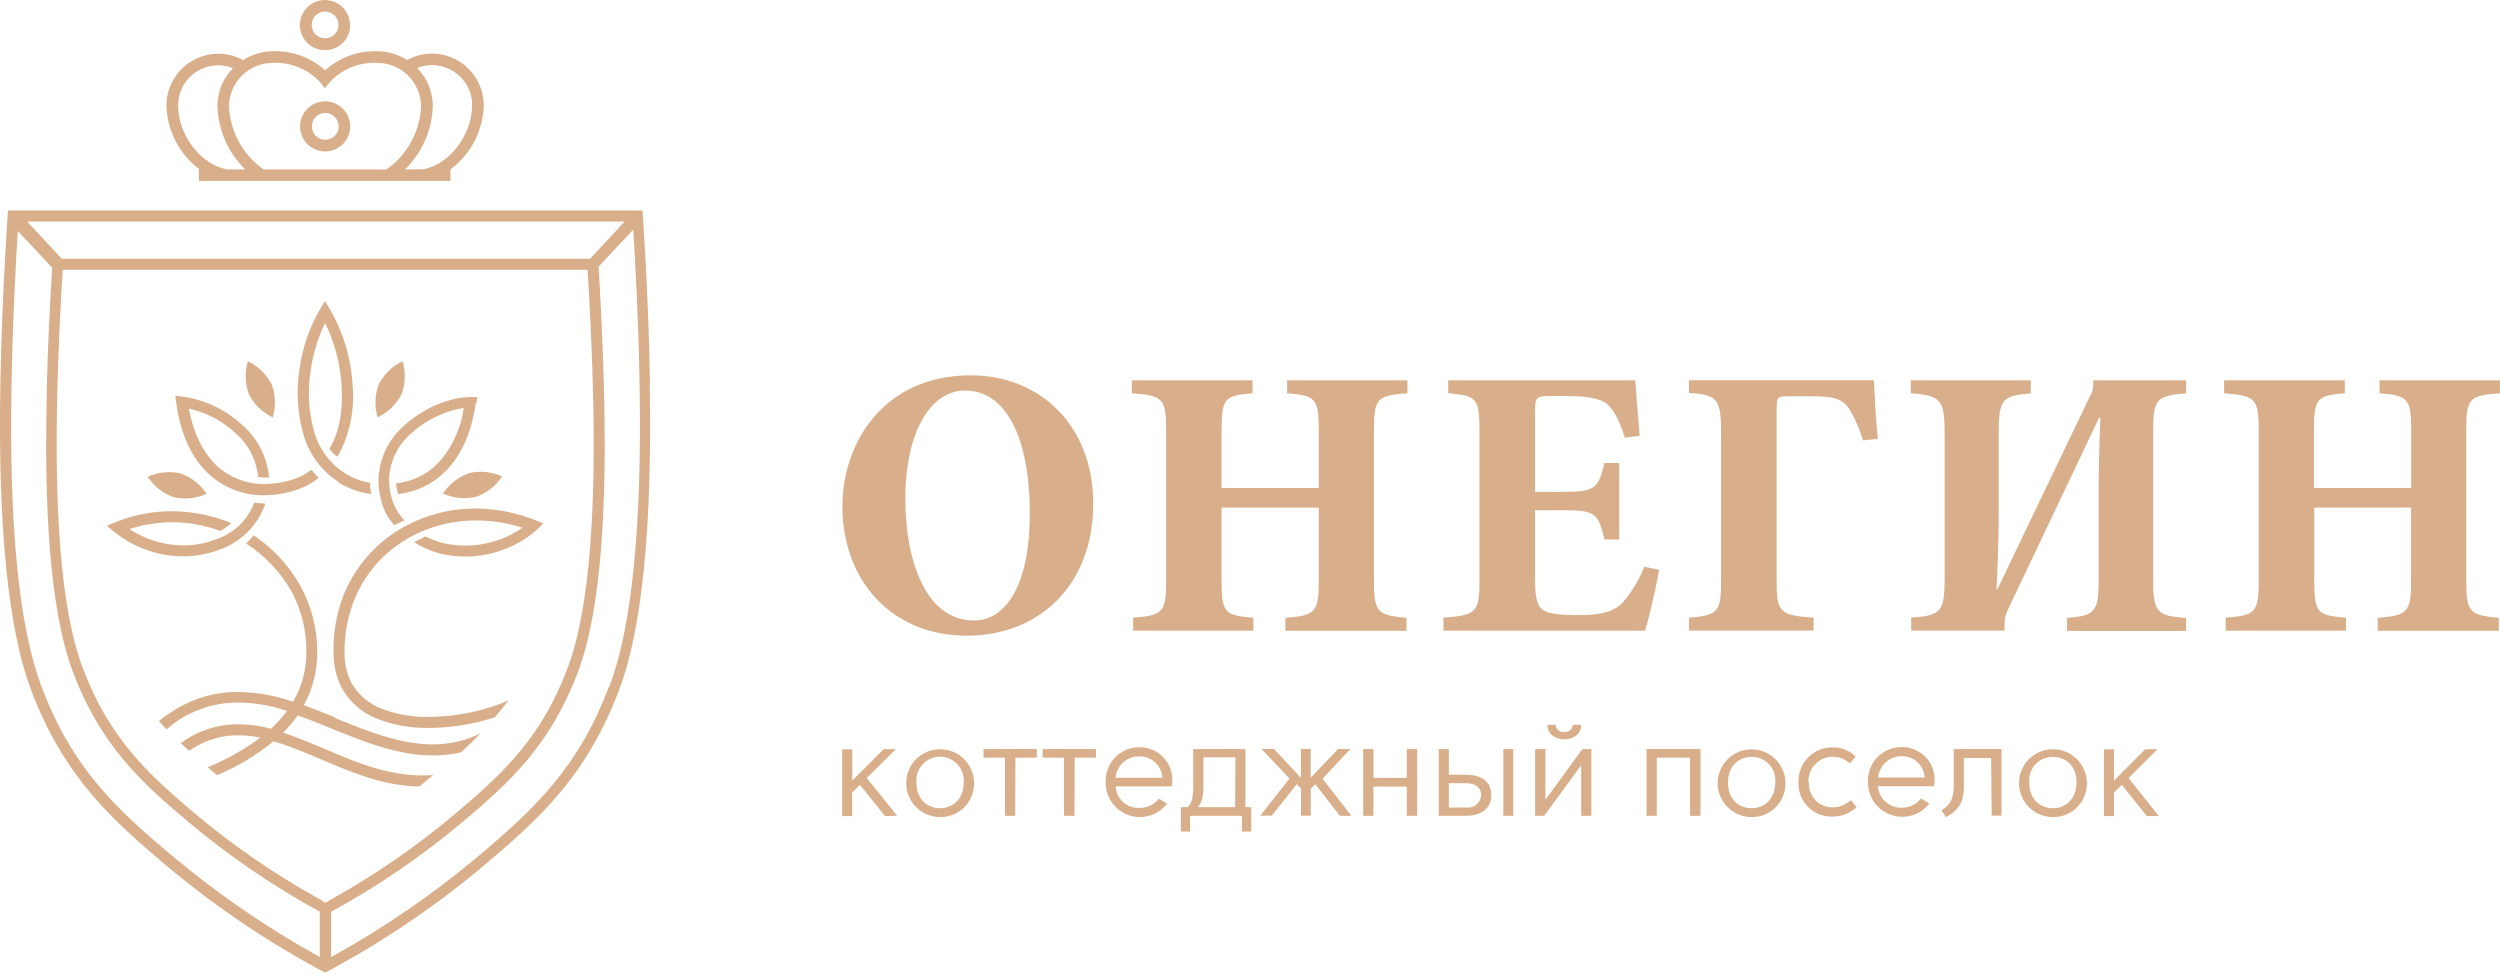 <?xml version="1.0" encoding="UTF-8"?> <svg xmlns="http://www.w3.org/2000/svg" width="200" height="78" viewBox="0 0 200 78" fill="none"> <g clip-path="url(#clip0_24_457)"> <path d="M27.079 2.007C27.076 2.218 27.011 2.424 26.892 2.598C26.773 2.772 26.605 2.907 26.409 2.986C26.213 3.065 25.998 3.084 25.791 3.042C25.585 2.999 25.395 2.896 25.247 2.745C25.099 2.595 24.998 2.404 24.958 2.197C24.918 1.99 24.94 1.775 25.021 1.581C25.102 1.386 25.24 1.219 25.415 1.102C25.591 0.985 25.797 0.923 26.009 0.923C26.292 0.924 26.564 1.037 26.764 1.238C26.965 1.438 27.078 1.71 27.079 1.993V2.007ZM28.002 1.993C27.999 1.596 27.879 1.209 27.656 0.881C27.433 0.552 27.118 0.297 26.75 0.148C26.382 -0.002 25.979 -0.039 25.59 0.041C25.201 0.121 24.845 0.315 24.566 0.598C24.287 0.88 24.098 1.239 24.023 1.629C23.949 2.019 23.991 2.422 24.146 2.788C24.3 3.154 24.56 3.466 24.891 3.684C25.223 3.902 25.612 4.017 26.009 4.014C26.541 4.014 27.052 3.803 27.428 3.427C27.804 3.05 28.016 2.54 28.016 2.007L28.002 1.993ZM27.093 10.11C27.093 10.322 27.03 10.529 26.913 10.705C26.795 10.881 26.628 11.018 26.432 11.099C26.237 11.18 26.021 11.201 25.814 11.16C25.606 11.119 25.415 11.017 25.265 10.867C25.116 10.717 25.014 10.527 24.973 10.319C24.931 10.111 24.952 9.896 25.033 9.7C25.114 9.505 25.252 9.338 25.428 9.22C25.604 9.102 25.811 9.04 26.023 9.04C26.306 9.041 26.578 9.154 26.778 9.354C26.979 9.555 27.092 9.827 27.093 10.11ZM28.016 10.11C28.016 9.713 27.898 9.325 27.678 8.995C27.457 8.665 27.144 8.408 26.777 8.256C26.41 8.104 26.006 8.064 25.617 8.141C25.228 8.219 24.87 8.41 24.589 8.691C24.309 8.972 24.117 9.329 24.04 9.719C23.962 10.108 24.002 10.511 24.154 10.878C24.306 11.245 24.563 11.559 24.893 11.779C25.224 12 25.612 12.117 26.009 12.117C26.541 12.117 27.052 11.906 27.428 11.53C27.804 11.153 28.016 10.643 28.016 10.11ZM37.762 8.431C37.762 10.821 35.916 13.202 33.816 13.548H32.404C33.775 12.208 34.571 10.388 34.624 8.472C34.621 7.337 34.172 6.248 33.373 5.44C33.747 5.289 34.147 5.211 34.55 5.21C35.407 5.21 36.228 5.55 36.834 6.156C37.44 6.761 37.78 7.583 37.78 8.44L37.762 8.431ZM33.687 8.481C33.647 9.483 33.376 10.463 32.896 11.343C32.416 12.223 31.739 12.981 30.918 13.557H21.085C20.266 12.979 19.59 12.221 19.11 11.341C18.63 10.461 18.359 9.483 18.316 8.481C18.332 7.552 18.715 6.668 19.382 6.021C20.049 5.374 20.945 5.017 21.874 5.03C22.577 5.002 23.277 5.128 23.925 5.399C24.574 5.67 25.156 6.08 25.63 6.599L25.995 7.06L26.359 6.599C26.833 6.08 27.414 5.671 28.062 5.4C28.71 5.129 29.409 5.002 30.111 5.03C30.572 5.021 31.031 5.104 31.461 5.273C31.89 5.441 32.282 5.693 32.615 6.014C32.947 6.335 33.212 6.717 33.397 7.141C33.581 7.564 33.679 8.02 33.687 8.481ZM18.644 5.45C17.844 6.256 17.395 7.345 17.393 8.481C17.453 10.396 18.248 12.214 19.613 13.557H18.201C16.097 13.211 14.251 10.83 14.251 8.44C14.249 7.915 14.375 7.398 14.62 6.934C14.864 6.47 15.219 6.073 15.653 5.779C16.087 5.484 16.587 5.301 17.109 5.245C17.63 5.189 18.157 5.263 18.644 5.459V5.45ZM38.703 8.44C38.703 7.338 38.265 6.282 37.486 5.503C36.708 4.724 35.651 4.287 34.55 4.287C33.854 4.287 33.169 4.465 32.561 4.804C31.833 4.34 30.988 4.095 30.125 4.098C28.609 4.062 27.136 4.607 26.009 5.62C24.879 4.606 23.405 4.062 21.888 4.098C21.025 4.096 20.18 4.341 19.452 4.804C18.82 4.46 18.111 4.287 17.392 4.3C16.674 4.313 15.971 4.512 15.352 4.878C14.734 5.244 14.221 5.764 13.864 6.387C13.507 7.011 13.317 7.716 13.314 8.435C13.342 9.432 13.594 10.41 14.051 11.296C14.509 12.182 15.161 12.954 15.959 13.553H15.912V14.475H36.036V13.553C36.839 12.954 37.497 12.182 37.959 11.293C38.421 10.404 38.675 9.423 38.703 8.421V8.44ZM48.721 54.911C46.271 61.413 42.8 64.676 38.168 68.575C34.539 71.607 30.628 74.285 26.489 76.572V72.94C30.2 70.915 33.701 68.527 36.94 65.811C40.664 62.687 43.986 59.711 46.234 53.767C48.209 48.534 48.476 39.799 48.352 32.716C48.264 27.613 47.983 22.957 47.89 21.323L50.659 18.37C50.802 20.677 51.079 25.509 51.166 30.741C51.365 42.033 50.553 50.159 48.758 54.911H48.721ZM49.976 17.724L47.207 20.7H4.944L2.175 17.724H49.976ZM1.409 18.458L4.178 21.425C4.062 23.146 3.79 27.709 3.716 32.707C3.596 39.79 3.859 48.525 5.834 53.758C8.077 59.701 11.404 62.678 15.123 65.802C18.365 68.517 21.867 70.905 25.579 72.931V76.562C21.44 74.276 17.529 71.598 13.9 68.566C9.231 64.676 5.765 61.413 3.315 54.911C1.52 50.159 0.708 42.033 0.925 30.741C1.012 25.582 1.275 20.825 1.428 18.467L1.409 18.458ZM25.658 71.985L25.487 71.893L25.307 71.791C21.89 69.877 18.659 67.649 15.654 65.137C11.69 61.796 8.732 59 6.619 53.444C5.078 49.374 4.39 42.411 4.556 32.73C4.644 27.871 4.907 23.377 5.018 21.582H47.009C47.12 23.377 47.383 27.871 47.47 32.725C47.641 42.416 46.949 49.383 45.408 53.449C43.313 58.986 40.332 61.801 36.373 65.142C33.285 67.734 29.957 70.025 26.433 71.985L26.216 72.109L26.018 72.225L25.658 71.985ZM52.002 30.718C51.877 23.335 51.402 16.838 51.402 16.838H0.639C0.639 16.838 0.163 23.331 0.029 30.727C-0.114 38.973 0.196 49.134 2.494 55.221C5.11 62.142 8.977 65.599 13.305 69.244C17.222 72.536 21.476 75.405 25.995 77.804H26.018C30.538 75.406 34.791 72.537 38.708 69.244C43.036 65.599 46.903 62.142 49.519 55.221C51.826 49.134 52.122 38.973 51.979 30.727" fill="#D8AF8A"></path> <path d="M26.802 57.39C25.962 57.053 25.141 56.716 24.306 56.411C25.027 55.105 25.397 53.635 25.381 52.143C25.383 50.276 24.906 48.44 23.997 46.809C23.09 45.215 21.827 43.854 20.305 42.831C20.199 42.942 20.056 43.108 19.904 43.265C19.834 43.34 19.76 43.411 19.682 43.477C21.158 44.431 22.389 45.718 23.277 47.233C24.103 48.737 24.527 50.428 24.509 52.143C24.522 53.541 24.158 54.916 23.457 56.125H23.383C21.756 55.547 20.032 55.293 18.307 55.378C16.642 55.502 15.038 56.061 13.656 56.998C13.325 57.201 13.01 57.429 12.714 57.68C12.904 57.902 13.111 58.142 13.328 58.349C13.559 58.165 13.84 57.92 13.877 57.888C15.195 56.924 16.757 56.347 18.386 56.222C19.938 56.143 21.491 56.366 22.958 56.877C22.676 57.257 22.368 57.616 22.035 57.953C21.916 58.073 21.8 58.188 21.676 58.303C20.514 57.974 19.3 57.869 18.099 57.994C16.78 58.162 15.525 58.664 14.454 59.452L14.879 59.835L15.142 60.057C16.055 59.422 17.107 59.015 18.21 58.871C19.083 58.776 19.965 58.824 20.822 59.014C19.526 59.977 18.112 60.77 16.614 61.372L17.352 62.013C18.988 61.337 20.515 60.422 21.883 59.3C22.049 59.346 22.211 59.397 22.372 59.452C23.521 59.826 24.633 60.301 25.741 60.772C28.2 61.82 30.665 62.867 33.548 62.922C33.807 62.715 34.084 62.461 34.37 62.239L34.656 62.004C31.426 62.235 28.768 61.104 26.092 59.96C24.961 59.498 23.831 59 22.649 58.612C23.081 58.188 23.474 57.724 23.821 57.228C24.693 57.542 25.575 57.897 26.461 58.262C29.857 59.646 33.336 61.031 36.903 60.177C37.508 59.605 38.011 59.12 38.44 58.668C34.55 60.592 30.618 58.995 26.793 57.441L26.802 57.39ZM13.799 40.898C12.233 40.891 10.681 41.19 9.231 41.779L8.543 42.061L9.111 42.522C9.582 42.908 10.092 43.244 10.633 43.523C11.184 43.805 11.762 44.029 12.359 44.193C14.17 44.703 16.099 44.587 17.836 43.865C18.625 43.546 19.335 43.062 19.92 42.445C20.506 41.828 20.951 41.093 21.228 40.289L20.767 40.256C20.623 40.256 20.471 40.219 20.342 40.201C20.1 40.852 19.721 41.444 19.232 41.938C18.742 42.431 18.153 42.814 17.504 43.062C15.953 43.706 14.228 43.806 12.613 43.343C12.081 43.199 11.566 42.999 11.076 42.748C10.829 42.62 10.588 42.479 10.356 42.324C11.476 41.961 12.645 41.777 13.822 41.779C15.12 41.791 16.406 42.027 17.624 42.476C17.716 42.42 17.836 42.351 17.98 42.254C18.166 42.13 18.345 41.994 18.515 41.848C17.016 41.239 15.416 40.917 13.799 40.898ZM14.44 37.875C13.558 37.672 12.633 37.766 11.81 38.143C12.308 38.901 13.041 39.474 13.896 39.776C14.782 39.975 15.708 39.879 16.535 39.504C16.034 38.747 15.298 38.175 14.44 37.875ZM21.823 33.39C22.083 32.521 22.05 31.591 21.731 30.741C21.313 29.937 20.646 29.289 19.83 28.896C19.568 29.766 19.599 30.698 19.918 31.549C20.332 32.358 21.002 33.006 21.823 33.395V33.39ZM24.961 37.548C24.531 37.887 24.046 38.149 23.526 38.323C22.863 38.555 22.17 38.686 21.468 38.711C20.677 38.764 19.883 38.646 19.141 38.366C18.399 38.086 17.726 37.649 17.167 37.086C16.244 36.131 15.478 34.705 15.114 32.693C16.495 32.994 17.77 33.66 18.805 34.622C19.861 35.516 20.524 36.789 20.651 38.166C20.744 38.166 20.84 38.166 20.933 38.194C21.133 38.205 21.333 38.205 21.533 38.194C21.38 36.572 20.61 35.07 19.382 33.999C18.057 32.769 16.384 31.976 14.592 31.729L14.025 31.655L14.099 32.227C14.449 34.775 15.335 36.551 16.494 37.723C17.139 38.374 17.917 38.88 18.774 39.205C19.631 39.531 20.548 39.669 21.463 39.61C22.25 39.581 23.027 39.435 23.77 39.177C24.4 38.964 24.988 38.642 25.506 38.226L25.409 38.138C25.232 37.96 25.069 37.768 24.919 37.566L24.961 37.548ZM27.079 38.6C27.876 39.09 28.768 39.404 29.695 39.523C29.695 39.477 29.695 39.412 29.663 39.347C29.626 39.106 29.61 38.862 29.617 38.618C28.883 38.508 28.182 38.242 27.559 37.838C26.337 37.043 25.46 35.818 25.099 34.405C24.686 32.868 24.599 31.262 24.846 29.689C25.027 28.353 25.419 27.054 26.009 25.841C26.795 27.445 27.246 29.192 27.333 30.977C27.425 32.786 27.194 34.493 26.359 35.9C26.527 36.155 26.745 36.372 27.001 36.537C27.957 34.832 28.38 32.879 28.214 30.931C28.11 28.736 27.476 26.599 26.369 24.701L25.995 24.097L25.621 24.701C24.751 26.19 24.185 27.837 23.955 29.546C23.693 31.239 23.789 32.968 24.237 34.622C24.659 36.243 25.675 37.646 27.084 38.554L27.079 38.6ZM32.118 31.549C32.437 30.698 32.468 29.766 32.206 28.896C31.387 29.287 30.72 29.935 30.305 30.741C29.981 31.589 29.947 32.521 30.208 33.39C31.029 33.001 31.701 32.352 32.118 31.544V31.549ZM38.117 32.255L38.186 31.761H37.66C37.118 31.763 36.579 31.841 36.059 31.992C34.64 32.383 33.337 33.111 32.261 34.115C31.657 34.652 31.169 35.308 30.828 36.041C30.487 36.774 30.299 37.57 30.277 38.378V38.447C30.279 38.989 30.353 39.527 30.498 40.049C30.597 40.434 30.738 40.806 30.918 41.161C31.099 41.461 31.301 41.748 31.523 42.019L32.353 41.636C32.098 41.353 31.874 41.044 31.684 40.713C31.528 40.42 31.406 40.111 31.32 39.79C31.189 39.325 31.124 38.843 31.126 38.36C31.147 37.67 31.31 36.992 31.603 36.367C31.897 35.742 32.316 35.185 32.833 34.728C33.808 33.827 34.983 33.171 36.262 32.813C36.537 32.735 36.818 32.678 37.102 32.643C36.891 34.14 36.278 35.553 35.33 36.731C34.414 37.829 33.103 38.524 31.68 38.664C31.705 38.957 31.763 39.247 31.85 39.527C33.467 39.343 34.952 38.549 36.003 37.308C36.995 36.145 37.748 34.493 38.061 32.232L38.117 32.255ZM40.166 38.115C39.341 37.737 38.414 37.643 37.531 37.848C36.675 38.148 35.941 38.72 35.44 39.477C36.267 39.853 37.194 39.949 38.08 39.749C38.935 39.447 39.667 38.873 40.166 38.115ZM43.474 41.867L42.805 41.604C41.296 41.005 39.689 40.693 38.066 40.681C35.785 40.671 33.551 41.323 31.634 42.559C29.728 43.8 28.261 45.608 27.439 47.727C26.91 49.138 26.652 50.636 26.678 52.143C26.659 53.123 26.876 54.093 27.31 54.972C27.942 56.145 28.976 57.051 30.221 57.523C31.528 58.02 32.917 58.261 34.315 58.234C36.108 58.227 37.89 57.937 39.593 57.376L39.681 57.27C40.083 56.808 40.415 56.384 40.682 56.033C39.82 56.415 38.922 56.71 38.001 56.914C36.791 57.195 35.553 57.342 34.31 57.353C33.028 57.38 31.752 57.159 30.554 56.702C29.501 56.309 28.625 55.551 28.085 54.566C27.72 53.811 27.542 52.981 27.564 52.143C27.555 50.763 27.804 49.394 28.297 48.105C29.05 46.16 30.396 44.502 32.146 43.367C33.921 42.226 35.989 41.625 38.098 41.636C39.351 41.639 40.597 41.835 41.79 42.218C41.536 42.399 41.271 42.564 40.996 42.711C40.461 42.992 39.896 43.211 39.312 43.367C38.35 43.635 37.346 43.713 36.354 43.597C35.547 43.52 34.763 43.285 34.047 42.905L33.124 43.376C34.068 43.975 35.136 44.349 36.248 44.469C36.571 44.507 36.896 44.525 37.222 44.525C38.001 44.524 38.777 44.42 39.529 44.216C40.169 44.037 40.788 43.789 41.375 43.477C41.939 43.177 42.466 42.809 42.944 42.384L43.474 41.867Z" fill="#D8AF8A"></path> <path d="M71.774 65.262L69.338 62.244L71.668 59.937H70.685L68.18 62.452V59.946H67.372V65.285H68.17V63.389L68.802 62.794L70.801 65.285L71.774 65.262ZM77.095 62.595C77.095 63.98 76.172 64.658 75.203 64.658C74.234 64.658 73.315 63.989 73.315 62.595C73.293 62.333 73.325 62.07 73.41 61.821C73.495 61.573 73.63 61.344 73.808 61.151C73.986 60.957 74.201 60.803 74.442 60.697C74.683 60.591 74.942 60.537 75.205 60.537C75.468 60.537 75.728 60.591 75.968 60.697C76.209 60.803 76.424 60.957 76.602 61.151C76.78 61.344 76.915 61.573 77 61.821C77.085 62.07 77.117 62.333 77.095 62.595ZM77.921 62.595C77.91 62.061 77.742 61.542 77.437 61.103C77.132 60.665 76.705 60.326 76.209 60.129C75.713 59.932 75.169 59.885 74.647 59.996C74.124 60.106 73.646 60.369 73.272 60.75C72.898 61.131 72.644 61.614 72.543 62.138C72.443 62.663 72.499 63.205 72.705 63.698C72.911 64.191 73.258 64.612 73.703 64.908C74.147 65.204 74.669 65.363 75.203 65.364C75.566 65.371 75.927 65.304 76.263 65.166C76.6 65.029 76.904 64.825 77.159 64.566C77.413 64.306 77.612 63.998 77.743 63.659C77.874 63.32 77.934 62.958 77.921 62.595ZM81.234 60.616H82.946V59.923H78.682V60.616H80.394V65.262H81.215L81.234 60.616ZM85.977 60.616H87.675V59.923H83.407V60.616H85.119V65.262H85.959L85.977 60.616ZM92.964 62.217H89.24C89.285 61.746 89.505 61.309 89.858 60.992C90.21 60.676 90.668 60.504 91.141 60.509C91.61 60.499 92.065 60.671 92.409 60.99C92.753 61.308 92.96 61.748 92.987 62.217H92.964ZM93.734 62.914C93.814 62.532 93.806 62.138 93.713 61.76C93.62 61.382 93.443 61.029 93.196 60.728C92.948 60.428 92.636 60.187 92.283 60.022C91.93 59.858 91.544 59.776 91.155 59.78C90.791 59.777 90.43 59.847 90.095 59.988C89.759 60.129 89.456 60.336 89.204 60.598C88.951 60.859 88.754 61.17 88.626 61.51C88.497 61.85 88.439 62.213 88.455 62.577C88.445 63.153 88.617 63.718 88.946 64.191C89.276 64.664 89.746 65.021 90.29 65.21C90.835 65.4 91.425 65.413 91.977 65.248C92.529 65.082 93.015 64.747 93.365 64.289L92.705 63.892C92.524 64.127 92.29 64.316 92.022 64.444C91.755 64.572 91.461 64.636 91.164 64.63C90.926 64.643 90.687 64.609 90.462 64.53C90.237 64.451 90.03 64.328 89.853 64.168C89.675 64.009 89.531 63.816 89.428 63.601C89.325 63.385 89.266 63.152 89.254 62.914H93.734ZM98.81 64.57H95.811C96.272 64.164 96.272 63.315 96.272 62.858V60.588H98.833L98.81 64.57ZM99.345 66.522H100.098V64.57H99.636V59.923H95.455V62.858C95.455 63.541 95.414 64.289 94.994 64.57H94.468V66.522H95.206V65.262H99.359L99.345 66.522ZM108.113 65.262L105.806 62.295L108.034 59.914H107.056L104.855 62.221V59.914H104.075V62.221L101.916 59.914H100.919L103.161 62.286L100.822 65.253H101.745L103.738 62.734L104.08 63.08V65.253H104.86V63.08L105.229 62.743L107.19 65.262H108.113ZM112.543 65.262H113.373V59.923H112.543V62.23H109.875V59.923H109.054V65.262H109.875V62.927H112.543V65.262ZM118.495 63.62C118.486 63.763 118.448 63.902 118.383 64.03C118.318 64.158 118.228 64.272 118.118 64.364C118.008 64.456 117.88 64.524 117.743 64.565C117.605 64.606 117.461 64.619 117.319 64.602H115.907V62.655H117.319C117.9 62.655 118.495 62.918 118.495 63.62ZM119.303 63.62C119.303 62.392 118.329 61.981 117.319 61.981H115.907V59.923H115.094V65.262H117.319C118.329 65.262 119.303 64.801 119.303 63.62ZM120.267 65.262H121.065V59.923H120.267V65.262ZM126.492 57.985H125.814C125.811 58.068 125.791 58.149 125.756 58.224C125.72 58.298 125.67 58.365 125.607 58.419C125.545 58.473 125.472 58.514 125.393 58.538C125.314 58.563 125.231 58.571 125.149 58.562C125.065 58.572 124.979 58.565 124.898 58.541C124.816 58.518 124.741 58.478 124.675 58.424C124.609 58.37 124.556 58.303 124.516 58.228C124.477 58.153 124.454 58.07 124.448 57.985H123.793C123.793 58.756 124.439 59.148 125.149 59.148C125.86 59.148 126.492 58.756 126.492 57.985ZM126.492 65.262H127.309V59.923H126.589L123.631 63.989V59.923H122.81V65.262H123.539L126.492 61.22V65.262ZM135.204 65.262H136.039V59.923H131.725V65.262H132.542V60.616H135.204V65.262ZM142.02 62.595C142.02 63.98 141.097 64.658 140.123 64.658C139.149 64.658 138.24 63.989 138.24 62.595C138.24 61.202 139.163 60.551 140.123 60.551C140.386 60.547 140.647 60.598 140.889 60.701C141.131 60.804 141.348 60.957 141.527 61.15C141.706 61.343 141.842 61.571 141.927 61.82C142.012 62.069 142.044 62.333 142.02 62.595ZM142.832 62.595C142.82 62.062 142.651 61.544 142.346 61.107C142.042 60.669 141.615 60.332 141.119 60.136C140.623 59.94 140.08 59.895 139.559 60.006C139.037 60.117 138.56 60.38 138.187 60.761C137.815 61.142 137.563 61.625 137.463 62.148C137.363 62.672 137.42 63.214 137.627 63.705C137.833 64.197 138.181 64.616 138.625 64.911C139.069 65.206 139.59 65.364 140.123 65.364C140.486 65.37 140.846 65.303 141.181 65.165C141.517 65.028 141.821 64.823 142.074 64.564C142.328 64.304 142.526 63.996 142.656 63.658C142.786 63.319 142.846 62.958 142.832 62.595ZM144.677 62.595C144.662 62.335 144.7 62.074 144.788 61.829C144.875 61.583 145.011 61.358 145.188 61.166C145.364 60.974 145.578 60.819 145.815 60.711C146.052 60.603 146.309 60.544 146.569 60.537C147.095 60.526 147.605 60.72 147.991 61.077L148.452 60.528C148.212 60.285 147.924 60.093 147.606 59.966C147.289 59.839 146.948 59.779 146.606 59.79C146.243 59.785 145.883 59.854 145.548 59.992C145.212 60.13 144.908 60.335 144.653 60.593C144.398 60.852 144.199 61.159 144.066 61.497C143.933 61.834 143.869 62.196 143.879 62.558C143.86 62.923 143.918 63.288 144.047 63.63C144.177 63.971 144.377 64.282 144.633 64.543C144.89 64.803 145.198 65.007 145.537 65.142C145.877 65.277 146.241 65.34 146.606 65.327C147.321 65.335 148.011 65.061 148.526 64.566L148.064 64.002C147.671 64.374 147.152 64.583 146.611 64.588C146.352 64.591 146.095 64.541 145.857 64.441C145.619 64.34 145.403 64.191 145.225 64.004C145.047 63.816 144.909 63.594 144.82 63.351C144.731 63.108 144.694 62.849 144.71 62.59L144.677 62.595ZM153.975 62.203H150.247C150.292 61.731 150.513 61.293 150.866 60.977C151.22 60.661 151.679 60.489 152.153 60.495C152.617 60.492 153.066 60.668 153.405 60.986C153.744 61.303 153.948 61.739 153.975 62.203ZM154.718 62.9C154.798 62.519 154.791 62.125 154.698 61.747C154.605 61.369 154.428 61.017 154.181 60.716C153.934 60.416 153.623 60.175 153.27 60.01C152.918 59.846 152.533 59.762 152.144 59.766C151.779 59.763 151.418 59.834 151.082 59.974C150.746 60.115 150.443 60.322 150.189 60.584C149.936 60.845 149.738 61.155 149.609 61.496C149.479 61.836 149.42 62.199 149.435 62.563C149.428 63.139 149.602 63.702 149.932 64.174C150.263 64.645 150.734 65.001 151.278 65.19C151.822 65.38 152.412 65.393 152.964 65.229C153.516 65.065 154.002 64.731 154.354 64.275L153.685 63.878C153.504 64.111 153.272 64.3 153.006 64.428C152.74 64.556 152.448 64.621 152.153 64.616C151.672 64.637 151.203 64.469 150.844 64.148C150.486 63.827 150.266 63.38 150.233 62.9H154.718ZM159.333 65.249H160.122V59.923H156.301V62.577C156.301 63.403 156.301 64.27 155.309 64.815L155.678 65.373C156.993 64.681 157.109 63.786 157.109 62.84V60.639H159.291L159.333 65.249ZM166.121 62.595C166.121 63.98 165.198 64.658 164.229 64.658C163.26 64.658 162.341 63.989 162.341 62.595C162.317 62.334 162.347 62.07 162.431 61.822C162.515 61.573 162.651 61.345 162.829 61.152C163.007 60.959 163.224 60.806 163.465 60.702C163.706 60.599 163.966 60.547 164.229 60.551C165.202 60.551 166.121 61.211 166.121 62.595ZM166.947 62.595C166.936 62.061 166.767 61.542 166.463 61.103C166.158 60.665 165.731 60.326 165.235 60.129C164.739 59.932 164.195 59.885 163.673 59.996C163.15 60.106 162.672 60.369 162.298 60.75C161.924 61.131 161.67 61.614 161.569 62.138C161.469 62.663 161.525 63.205 161.731 63.698C161.937 64.191 162.284 64.612 162.728 64.908C163.173 65.204 163.695 65.363 164.229 65.364C164.592 65.371 164.953 65.304 165.289 65.166C165.625 65.029 165.93 64.825 166.185 64.566C166.439 64.306 166.638 63.998 166.769 63.659C166.9 63.32 166.961 62.958 166.947 62.595ZM170.292 62.244L172.599 59.937H171.616L169.12 62.452V59.946H168.312V65.285H169.12V63.389L169.748 62.794L171.75 65.285H172.705L170.292 62.244Z" fill="#D8AF8A"></path> <path d="M82.383 41.096C82.383 46.708 80.537 49.638 77.902 49.638C74.211 49.638 72.425 45.148 72.425 39.85C72.425 34.89 74.271 31.245 77.21 31.245C80.505 31.245 82.383 35.047 82.383 41.096ZM87.459 40.284C87.459 34.11 83.26 30.026 77.667 30.026C70.695 30.026 67.391 35.425 67.391 40.501C67.391 46.431 71.317 50.856 77.358 50.856C83.084 50.856 87.459 46.864 87.459 40.284ZM112.593 31.462V30.428H102.968V31.462C105.197 31.646 105.501 31.831 105.501 34.364V39.038H97.726V34.364C97.726 31.831 98.007 31.646 100.199 31.462V30.428H90.546V31.462C92.973 31.646 93.291 31.831 93.291 34.364V46.523C93.291 49.015 92.973 49.236 90.652 49.416V50.454H100.268V49.416C98.007 49.236 97.726 49.052 97.726 46.523V40.607H105.501V46.532C105.501 48.996 105.197 49.245 102.829 49.425V50.464H112.52V49.425C110.212 49.218 109.917 48.996 109.917 46.5V34.364C109.917 31.831 110.199 31.646 112.589 31.462H112.593ZM131.614 50.454C131.896 49.532 132.537 46.763 132.731 45.586L131.545 45.342C131.134 46.389 130.547 47.358 129.81 48.207C129.081 48.955 128.075 49.209 126.243 49.209C124.988 49.209 124.051 49.139 123.534 48.858C123.017 48.576 122.805 47.935 122.805 46.463V40.819H124.776C127.544 40.819 127.84 40.907 128.356 43.159H129.538V37.04H128.356C127.84 39.223 127.521 39.347 124.776 39.347H122.805V32.804C122.805 31.771 122.934 31.683 124.051 31.683H125.302C127.383 31.683 128.282 31.964 128.776 32.523C129.27 33.081 129.644 33.907 129.985 35.015L131.171 34.858C131.028 33.109 130.853 30.926 130.816 30.428H115.856V31.462C118.038 31.646 118.357 31.803 118.357 34.327V46.491C118.357 49.052 118.038 49.209 115.473 49.416V50.454H131.614ZM149.047 35.227L150.229 35.107C150.053 33.58 149.947 31.055 149.915 30.423H135.116V31.424C137.451 31.614 137.687 31.886 137.687 34.765V46.389C137.687 48.982 137.451 49.232 135.116 49.412V50.45H145.088V49.412C142.343 49.232 142.13 48.982 142.13 46.389V32.763C142.13 31.701 142.167 31.701 143.353 31.701H145.051C146.754 31.701 147.409 31.946 147.935 32.698C148.414 33.497 148.787 34.355 149.043 35.25L149.047 35.227ZM174.888 31.462V30.428H167.459V30.806C167.453 31.162 167.344 31.508 167.145 31.803L159.79 47.146H159.721C159.896 43.648 159.896 41.876 159.896 40.538V34.705C159.896 31.937 160.168 31.646 162.461 31.475V30.428H152.863V31.462C155.291 31.646 155.572 31.964 155.572 34.733V46.145C155.572 48.95 155.328 49.232 152.9 49.412V50.45H160.362V50.071C160.336 49.642 160.42 49.213 160.606 48.825L167.925 33.423H168.031C167.893 36.727 167.893 38.286 167.893 39.288V46.209C167.893 48.978 167.653 49.236 165.359 49.439V50.477H174.888V49.439C172.493 49.259 172.249 48.978 172.249 46.209V34.512C172.249 31.9 172.53 31.646 174.925 31.462H174.888ZM200 31.462V30.428H190.36V31.462C192.58 31.646 192.894 31.831 192.894 34.364V39.038H185.118V34.364C185.118 31.831 185.391 31.646 187.582 31.462V30.428H177.929V31.462C180.356 31.646 180.698 31.831 180.698 34.364V46.523C180.698 49.015 180.379 49.236 178.058 49.416V50.454H187.675V49.416C185.414 49.236 185.141 49.052 185.141 46.523V40.607H192.884V46.532C192.884 48.996 192.571 49.245 190.213 49.425V50.464H199.903V49.425C197.596 49.218 197.3 48.996 197.3 46.5V34.364C197.3 31.831 197.573 31.646 199.977 31.462" fill="#D8AF8A"></path> </g> <defs> <clipPath id="clip0_24_457"> <rect width="200" height="78" fill="white"></rect> </clipPath> </defs> </svg> 